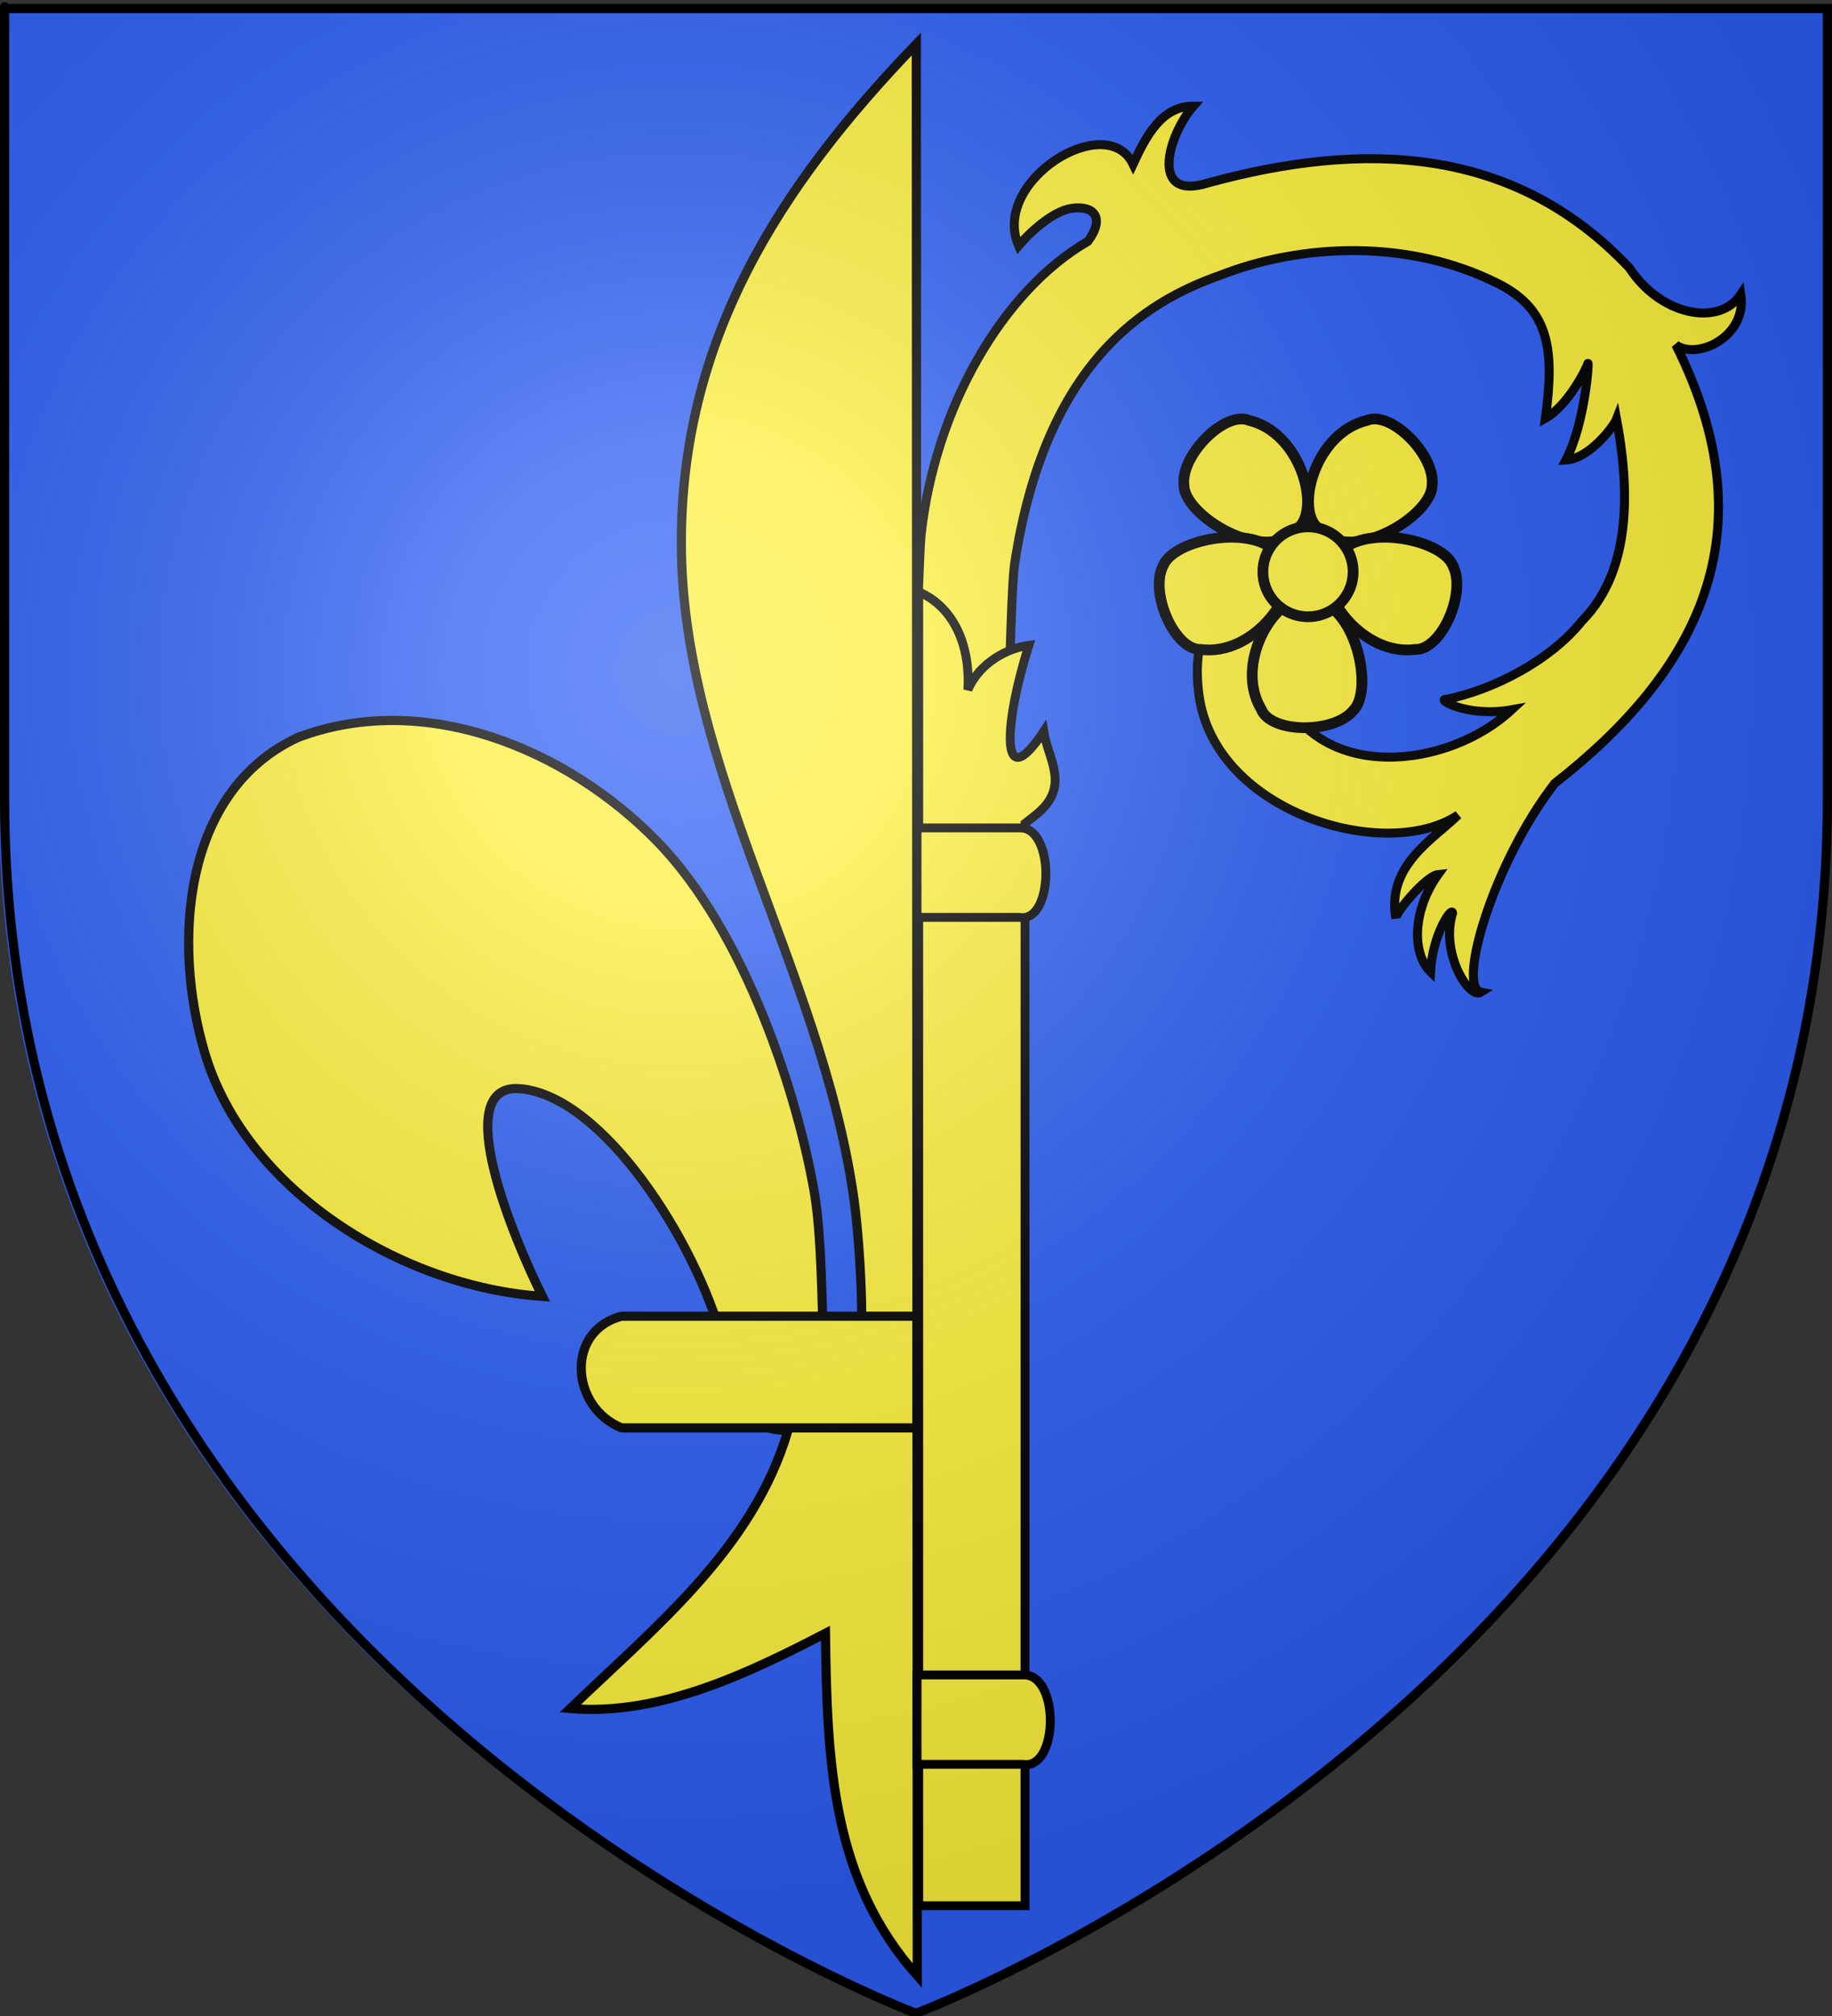 <?xml version="1.0" encoding="UTF-8" standalone="no"?>
<svg
   xmlns:dc="http://purl.org/dc/elements/1.1/"
   xmlns:cc="http://web.resource.org/cc/"
   xmlns:rdf="http://www.w3.org/1999/02/22-rdf-syntax-ns#"
   xmlns:svg="http://www.w3.org/2000/svg"
   xmlns="http://www.w3.org/2000/svg"
   xmlns:xlink="http://www.w3.org/1999/xlink"
   xmlns:sodipodi="http://sodipodi.sourceforge.net/DTD/sodipodi-0.dtd"
   xmlns:inkscape="http://www.inkscape.org/namespaces/inkscape"
   height="660"
   width="600"
   version="1.0"
   id="svg2"
   sodipodi:version="0.32"
   inkscape:version="0.44.1"
   sodipodi:docname="Blason ville fr Saint-Cloud (Hauts-de-Seine).svg"
   sodipodi:docbase="C:\Documents and Settings\Standard\Mes documents\aaaOuiqui\Blasons\Blasons Yvelines svg"
   inkscape:export-filename="/Users/olivier/Desktop/Blason Rouge/Blason_Vide_3D.png"
   inkscape:export-xdpi="144"
   inkscape:export-ydpi="144">
  <rect width="100%" height="100%" fill="#333333" stroke="none"/>
  <sodipodi:namedview
     inkscape:window-height="712"
     inkscape:window-width="1024"
     inkscape:pageshadow="2"
     inkscape:pageopacity="0.0"
     guidetolerance="10.0"
     gridtolerance="10.0"
     objecttolerance="10.0"
     borderopacity="1.0"
     bordercolor="#666666"
     pagecolor="#ffffff"
     id="base"
     showgrid="false"
     height="660px"
     inkscape:zoom="0.55390032"
     inkscape:cx="631.20492"
     inkscape:cy="277.08055"
     inkscape:window-x="-4"
     inkscape:window-y="-4"
     inkscape:current-layer="layer3" />
  <desc
     id="desc4">Flag of Canton of Valais (Wallis)</desc>
  <defs
     id="defs6">
    <linearGradient
       id="linearGradient2893">
      <stop
         style="stop-color:white;stop-opacity:0.314;"
         offset="0"
         id="stop2895" />
      <stop
         id="stop2897"
         offset="0.19"
         style="stop-color:white;stop-opacity:0.251;" />
      <stop
         style="stop-color:#6b6b6b;stop-opacity:0.125;"
         offset="0.6"
         id="stop2901" />
      <stop
         style="stop-color:black;stop-opacity:0.125;"
         offset="1"
         id="stop2899" />
    </linearGradient>
    <linearGradient
       id="linearGradient2885">
      <stop
         id="stop2887"
         offset="0"
         style="stop-color:white;stop-opacity:1;" />
      <stop
         style="stop-color:white;stop-opacity:1;"
         offset="0.229"
         id="stop2891" />
      <stop
         id="stop2889"
         offset="1"
         style="stop-color:black;stop-opacity:1;" />
    </linearGradient>
    <linearGradient
       id="linearGradient2955">
      <stop
         id="stop2867"
         offset="0"
         style="stop-color:#fd0000;stop-opacity:1;" />
      <stop
         style="stop-color:#e77275;stop-opacity:0.659;"
         offset="0.5"
         id="stop2873" />
      <stop
         style="stop-color:black;stop-opacity:0.323;"
         offset="1"
         id="stop2959" />
    </linearGradient>
    <radialGradient
       inkscape:collect="always"
       xlink:href="#linearGradient2955"
       id="radialGradient2961"
       cx="225.524"
       cy="218.901"
       fx="225.524"
       fy="218.901"
       r="300"
       gradientTransform="matrix(-4.167939e-4,2.183,-1.884,-3.599562e-4,615.597,-289.121)"
       gradientUnits="userSpaceOnUse" />
    <polygon
       id="star"
       transform="scale(53,53)"
       points="0,-1 0.588,0.809 -0.951,-0.309 0.951,-0.309 -0.588,0.809 0,-1 " />
    <clipPath
       id="clip">
      <path
         d="M 0,-200 L 0,600 L 300,600 L 300,-200 L 0,-200 z "
         id="path10" />
    </clipPath>
    <radialGradient
       inkscape:collect="always"
       xlink:href="#linearGradient2955"
       id="radialGradient1911"
       gradientUnits="userSpaceOnUse"
       gradientTransform="matrix(-4.167939e-4,2.183,-1.884,-3.599562e-4,615.597,-289.121)"
       cx="225.524"
       cy="218.901"
       fx="225.524"
       fy="218.901"
       r="300" />
    <radialGradient
       inkscape:collect="always"
       xlink:href="#linearGradient2955"
       id="radialGradient2865"
       gradientUnits="userSpaceOnUse"
       gradientTransform="matrix(0,1.749,-1.593,-1.049767e-7,551.788,-191.29)"
       cx="225.524"
       cy="218.901"
       fx="225.524"
       fy="218.901"
       r="300" />
    <radialGradient
       inkscape:collect="always"
       xlink:href="#linearGradient2955"
       id="radialGradient2871"
       gradientUnits="userSpaceOnUse"
       gradientTransform="matrix(0,1.386,-1.323,-5.741131e-8,-158.082,-109.541)"
       cx="225.524"
       cy="218.901"
       fx="225.524"
       fy="218.901"
       r="300" />
    <radialGradient
       inkscape:collect="always"
       xlink:href="#linearGradient2893"
       id="radialGradient3163"
       gradientUnits="userSpaceOnUse"
       gradientTransform="matrix(1.353,0,0,1.349,-77.629,-85.747)"
       cx="221.445"
       cy="226.331"
       fx="221.445"
       fy="226.331"
       r="300" />
  </defs>
  <g
     inkscape:groupmode="layer"
     id="layer3"
     inkscape:label="Fond écu"
     style="display:inline">
    <path
       id="path2855"
       style="fill:#2b5df2;fill-opacity:1;fill-rule:evenodd;stroke:none;stroke-width:1px;stroke-linecap:butt;stroke-linejoin:miter;stroke-opacity:1"
       d="M 300,660.5 C 300,660.5 598.5,548.18 598.5,262.728 C 598.5,-22.723 598.5,4.176 598.5,4.176 L 1.5,4.176 L 1.5,262.728 C 1.5,548.18 300,660.5 300,660.5 z "
       sodipodi:nodetypes="cccccc" />
    <path
       style="fill:#2b5df2;fill-opacity:1;fill-rule:evenodd;stroke:none;stroke-width:1px;stroke-linecap:butt;stroke-linejoin:miter;stroke-opacity:1;display:inline"
       d="M 296.802,3.071 C 296.842,3.442 296.865,3.814 296.865,4.196 L 296.865,658.883 C 283.296,653.619 -0.354,540.245 -0.354,261.602 C -0.354,-23.849 -0.354,3.071 -0.354,3.071 L 296.802,3.071 z "
       id="path2816" />
  </g>
  <g
     inkscape:groupmode="layer"
     id="layer4"
     inkscape:label="Meubles"
     style="display:inline"
     sodipodi:insensitive="true">
    <path
       sodipodi:nodetypes="ccssssscscssccccc"
       style="fill:#fcef3c;fill-opacity:1;fill-rule:evenodd;stroke:black;stroke-width:3;stroke-linecap:butt;stroke-linejoin:miter;stroke-miterlimit:4;stroke-dasharray:none;stroke-opacity:1;display:inline"
       d="M 300.096,14.421 C 254.424,61.725 223.035,111.992 223.149,177.95 C 223.278,251.399 268.66,317.541 279.468,391.085 C 281.519,405.034 283.287,433.522 281.435,445.07 C 280.063,453.622 274.683,477.397 270.076,445.07 C 269.129,438.421 269.624,407.407 266.719,390.469 C 261.426,359.606 244.455,305.347 215.045,275.28 C 185.648,245.226 139.066,225.724 97.524,241.446 C 59.884,258.969 56.332,308.439 67.041,344.626 C 80.454,389.946 131.693,421.333 177.646,424.406 C 168.54,406.238 146.752,354.371 170.39,356.429 C 197.751,358.812 228.157,406.965 236.678,439.186 C 239.887,451.32 240.926,468.974 258.107,468.196 C 246.778,506.82 214.784,532.374 186.767,559.335 C 215.973,561.784 244.864,547.914 270.347,534.703 C 270.879,577.462 272.507,615.52 300.415,646.812 L 300.096,14.421 z "
       id="path4851" />
    <path
       sodipodi:nodetypes="ccccc"
       style="fill:#fcef3c;fill-opacity:1;fill-rule:evenodd;stroke:black;stroke-width:3;stroke-linejoin:round;stroke-miterlimit:4;stroke-dasharray:none;stroke-opacity:1;display:inline"
       d="M 203.598,430.9 C 185.026,435.744 186.902,460.754 203.598,467.472 L 300.281,467.472 L 300.281,430.9 L 203.598,430.9 z "
       id="path4856" />
    <g
       id="g8242"
       transform="matrix(0.968,0,0,0.964,7.618,29.559)">
      <g
         id="g8225">
        <path
           style="fill:#fcef3c;fill-opacity:1;fill-rule:evenodd;stroke:black;stroke-width:3.045;stroke-linecap:butt;stroke-linejoin:miter;stroke-miterlimit:4;stroke-dasharray:none;stroke-opacity:1"
           d="M 336.758,52.778 C 327.323,30.776 366.551,6.478 375.481,25.086 C 379.878,15.575 385.153,5.373 395.876,5.386 C 387.517,14.94 380.639,37.914 400.996,31.42 C 452.802,17.235 503.927,18.302 543.402,60.299 C 553.778,76.375 573.742,80.523 581.11,69.347 C 583.305,83.721 566.246,91.699 559.135,86.464 C 591.038,150.435 566.774,197.217 518.134,235.394 C 497.184,262.684 484.976,304.765 493.218,306.309 C 489.245,308.878 479.395,293.051 483.595,279.407 C 483.342,277.04 476.751,286.79 476.134,299.362 C 469.778,293.161 470.02,278.436 478.703,266.316 C 474.701,266.706 464.27,279.128 464.405,281.258 C 461.229,263.205 477.053,254.406 485.458,246.112 C 461.182,262.422 403.263,245.481 397.799,205.452 C 394.821,183.277 403.915,172.513 417.73,157.438 C 421.723,157.357 426.74,162.989 431.008,163.969 C 430.086,176.528 419.137,188.196 425.194,203.898 C 439.082,235.416 482.158,230.41 503.614,210.366 C 488.331,213.125 477.683,206.478 481.523,206.839 C 497.456,203.551 516.682,193.677 527.395,180.189 C 544.752,162.608 543.214,133.92 539.073,111.672 C 538.176,114.009 530.012,125.06 521.938,125.572 C 528.701,112.56 529.968,89.784 529.286,93.032 C 529.099,93.92 522.898,106.94 515.003,111.367 C 518.1,88.292 516.501,74.548 499.114,65.714 C 468.832,50.33 432.372,52.002 404.77,62.891 C 380.035,71.689 345.837,91.924 335.398,160.924 C 334.085,169.606 333.179,222.272 332.756,232.425 C 328.042,231.971 309.103,233.684 303.892,232.527 C 301.081,218.664 302.79,164.108 303.715,151.535 C 308.284,107.768 331.509,67.97 360.216,51.293 C 366.082,43.334 362.332,38.953 354.656,40.105 C 348.084,41.091 340.094,48.752 336.758,52.778 z "
           id="path5492"
           sodipodi:nodetypes="cccccccccccccccccccccccscscsccccsc" />
        <g
           id="g8215"
           transform="matrix(1.214,0,0,1.214,-92.851,-38.3)">
          <g
             transform="matrix(0.419,0,0,0.419,-35.437,244.522)"
             id="g7284"
             style="stroke:black;stroke-width:7.164;stroke-miterlimit:4;stroke-dasharray:none;stroke-opacity:1">
            <path
               style="fill:#fcef3c;fill-opacity:1;stroke:black;stroke-width:7.164;stroke-miterlimit:4;stroke-dasharray:none;stroke-opacity:1"
               d="M 1116.313,-217.196 C 1112.197,-212.109 1113.524,-211.799 1105.901,-208.987 C 1081.591,-198.42 1039.384,-226.495 1039.149,-244.468 C 1036.69,-264.485 1066.439,-294.708 1082.553,-287.872 C 1116.239,-279.739 1129.533,-231.419 1116.313,-217.196 z "
               id="path6384"
               sodipodi:nodetypes="ccccc" />
            <path
               sodipodi:nodetypes="ccccc"
               id="path7272"
               d="M 1127.027,-217.196 C 1131.142,-212.109 1129.816,-211.799 1137.438,-208.987 C 1161.749,-198.42 1203.956,-226.495 1204.191,-244.468 C 1206.65,-264.485 1176.901,-294.708 1160.787,-287.872 C 1127.101,-279.739 1113.807,-231.419 1127.027,-217.196 z "
               style="fill:#fcef3c;fill-opacity:1;stroke:black;stroke-width:7.164;stroke-miterlimit:4;stroke-dasharray:none;stroke-opacity:1" />
          </g>
          <path
             sodipodi:nodetypes="ccccc"
             id="path7274"
             d="M 432.82,173.885 C 435.548,173.633 435.254,173.144 438.325,174.609 C 448.598,178.813 452.511,199.676 447.189,204.999 C 441.903,211.586 424.145,211.495 421.487,204.664 C 414.082,192.184 424.691,174.076 432.82,173.885 z "
             style="fill:#fcef3c;fill-opacity:1;stroke:black;stroke-width:3;stroke-miterlimit:4;stroke-dasharray:none;stroke-opacity:1" />
          <g
             transform="matrix(0.419,0,0,0.419,-36.266,243.685)"
             id="g7280"
             style="stroke:black;stroke-width:7.164;stroke-miterlimit:4;stroke-dasharray:none;stroke-opacity:1">
            <path
               sodipodi:nodetypes="ccccc"
               id="path7276"
               d="M 1138.099,-186.83 C 1140.115,-193.055 1138.765,-192.868 1144.872,-198.228 C 1163.773,-216.814 1213.242,-205.752 1219.91,-189.06 C 1229.387,-171.257 1212.463,-132.373 1194.969,-132.972 C 1160.608,-128.477 1130.862,-168.81 1138.099,-186.83 z "
               style="fill:#fcef3c;fill-opacity:1;stroke:black;stroke-width:7.164;stroke-miterlimit:4;stroke-dasharray:none;stroke-opacity:1"
               inkscape:transform-center-y="16.595745"
               inkscape:transform-center-x="15.319149" />
            <path
               inkscape:transform-center-x="-15.319106"
               inkscape:transform-center-y="16.595745"
               style="fill:#fcef3c;fill-opacity:1;stroke:black;stroke-width:7.164;stroke-miterlimit:4;stroke-dasharray:none;stroke-opacity:1"
               d="M 1109.2,-186.83 C 1107.184,-193.055 1108.533,-192.868 1102.427,-198.228 C 1083.526,-216.814 1034.057,-205.752 1027.388,-189.06 C 1017.912,-171.257 1034.836,-132.373 1052.329,-132.972 C 1086.69,-128.477 1116.437,-168.81 1109.2,-186.83 z "
               id="path7278"
               sodipodi:nodetypes="ccccc" />
          </g>
          <path
             transform="matrix(0.419,0,0,0.419,-33.757,240.868)"
             d="M 1147.659 -178.085 A 30 30 0 1 1  1087.659,-178.085 A 30 30 0 1 1  1147.659 -178.085 z"
             sodipodi:ry="30"
             sodipodi:rx="30"
             sodipodi:cy="-178.08511"
             sodipodi:cx="1117.6595"
             id="path6380"
             style="fill:#fcef3c;fill-opacity:1;stroke:black;stroke-width:7.164;stroke-miterlimit:4;stroke-dasharray:none;stroke-opacity:1"
             sodipodi:type="arc" />
        </g>
      </g>
      <g
         id="g8237">
        <path
           style="fill:#fcef3c;fill-opacity:1;fill-rule:evenodd;stroke:black;stroke-width:3;stroke-linecap:butt;stroke-linejoin:miter;stroke-miterlimit:4;stroke-dasharray:none;stroke-opacity:1"
           d="M 302.966,616.539 L 302.966,170.342 C 314.914,175.492 320.481,188.651 319.599,203.607 C 323.66,194.117 333.32,189.426 340.231,188.487 C 331.889,214.891 330.183,240.527 345.257,217.75 C 346.739,227.326 354.446,236.368 342.767,245.944 L 338.929,248.968 L 338.929,616.539 L 302.966,616.539 z "
           id="path3712"
           sodipodi:nodetypes="ccccccccc" />
        <path
           style="fill:#fcef3c;fill-opacity:1;fill-rule:evenodd;stroke:black;stroke-width:3;stroke-linecap:butt;stroke-linejoin:miter;stroke-miterlimit:4;stroke-dasharray:none;stroke-opacity:1"
           d="M 302.403,538.157 L 338.263,538.157 C 350.79,537.651 350.321,570.529 338.263,568.506 L 302.403,568.506 L 302.403,538.157 z "
           id="rect3714"
           sodipodi:nodetypes="ccccc" />
        <path
           sodipodi:nodetypes="ccccc"
           id="path4605"
           d="M 302.393,250.508 L 337.066,250.508 C 349.179,250.002 348.725,282.901 337.066,280.877 L 302.393,280.877 L 302.393,250.508 z "
           style="fill:#fcef3c;fill-opacity:1;fill-rule:evenodd;stroke:black;stroke-width:3;stroke-linecap:butt;stroke-linejoin:miter;stroke-miterlimit:4;stroke-dasharray:none;stroke-opacity:1" />
      </g>
    </g>
  </g>
  <g
     inkscape:groupmode="layer"
     id="layer2"
     inkscape:label="Reflet final"
     style="display:inline"
     sodipodi:insensitive="true">
    <path
       sodipodi:nodetypes="cccccc"
       d="M 300,658.5 C 300,658.5 598.5,546.18 598.5,260.728 C 598.5,-24.723 598.5,2.176 598.5,2.176 L 1.5,2.176 L 1.5,260.728 C 1.5,546.18 300,658.5 300,658.5 z "
       style="opacity:1;fill:url(#radialGradient3163);fill-opacity:1;fill-rule:evenodd;stroke:none;stroke-width:1px;stroke-linecap:butt;stroke-linejoin:miter;stroke-opacity:1"
       id="path2875"
       inkscape:export-xdpi="144"
       inkscape:export-ydpi="144" />
  </g>
  <g
     inkscape:groupmode="layer"
     id="layer1"
     inkscape:label="Contour final"
     style="display:inline">
    <path
       sodipodi:nodetypes="cccccc"
       d="M 300,659.138 C 300,659.138 1.5,546.818 1.5,261.366 C 1.5,-24.085 1.5,2.815 1.5,2.815 L 598.5,2.815 L 598.5,261.366 C 598.5,546.818 300,659.138 300,659.138 z "
       style="opacity:1;fill:none;fill-opacity:1;fill-rule:evenodd;stroke:black;stroke-width:3;stroke-linecap:butt;stroke-linejoin:miter;stroke-miterlimit:4;stroke-dasharray:none;stroke-opacity:1"
       id="path1411"
       inkscape:export-xdpi="144"
       inkscape:export-ydpi="144" />
  </g>
</svg>
